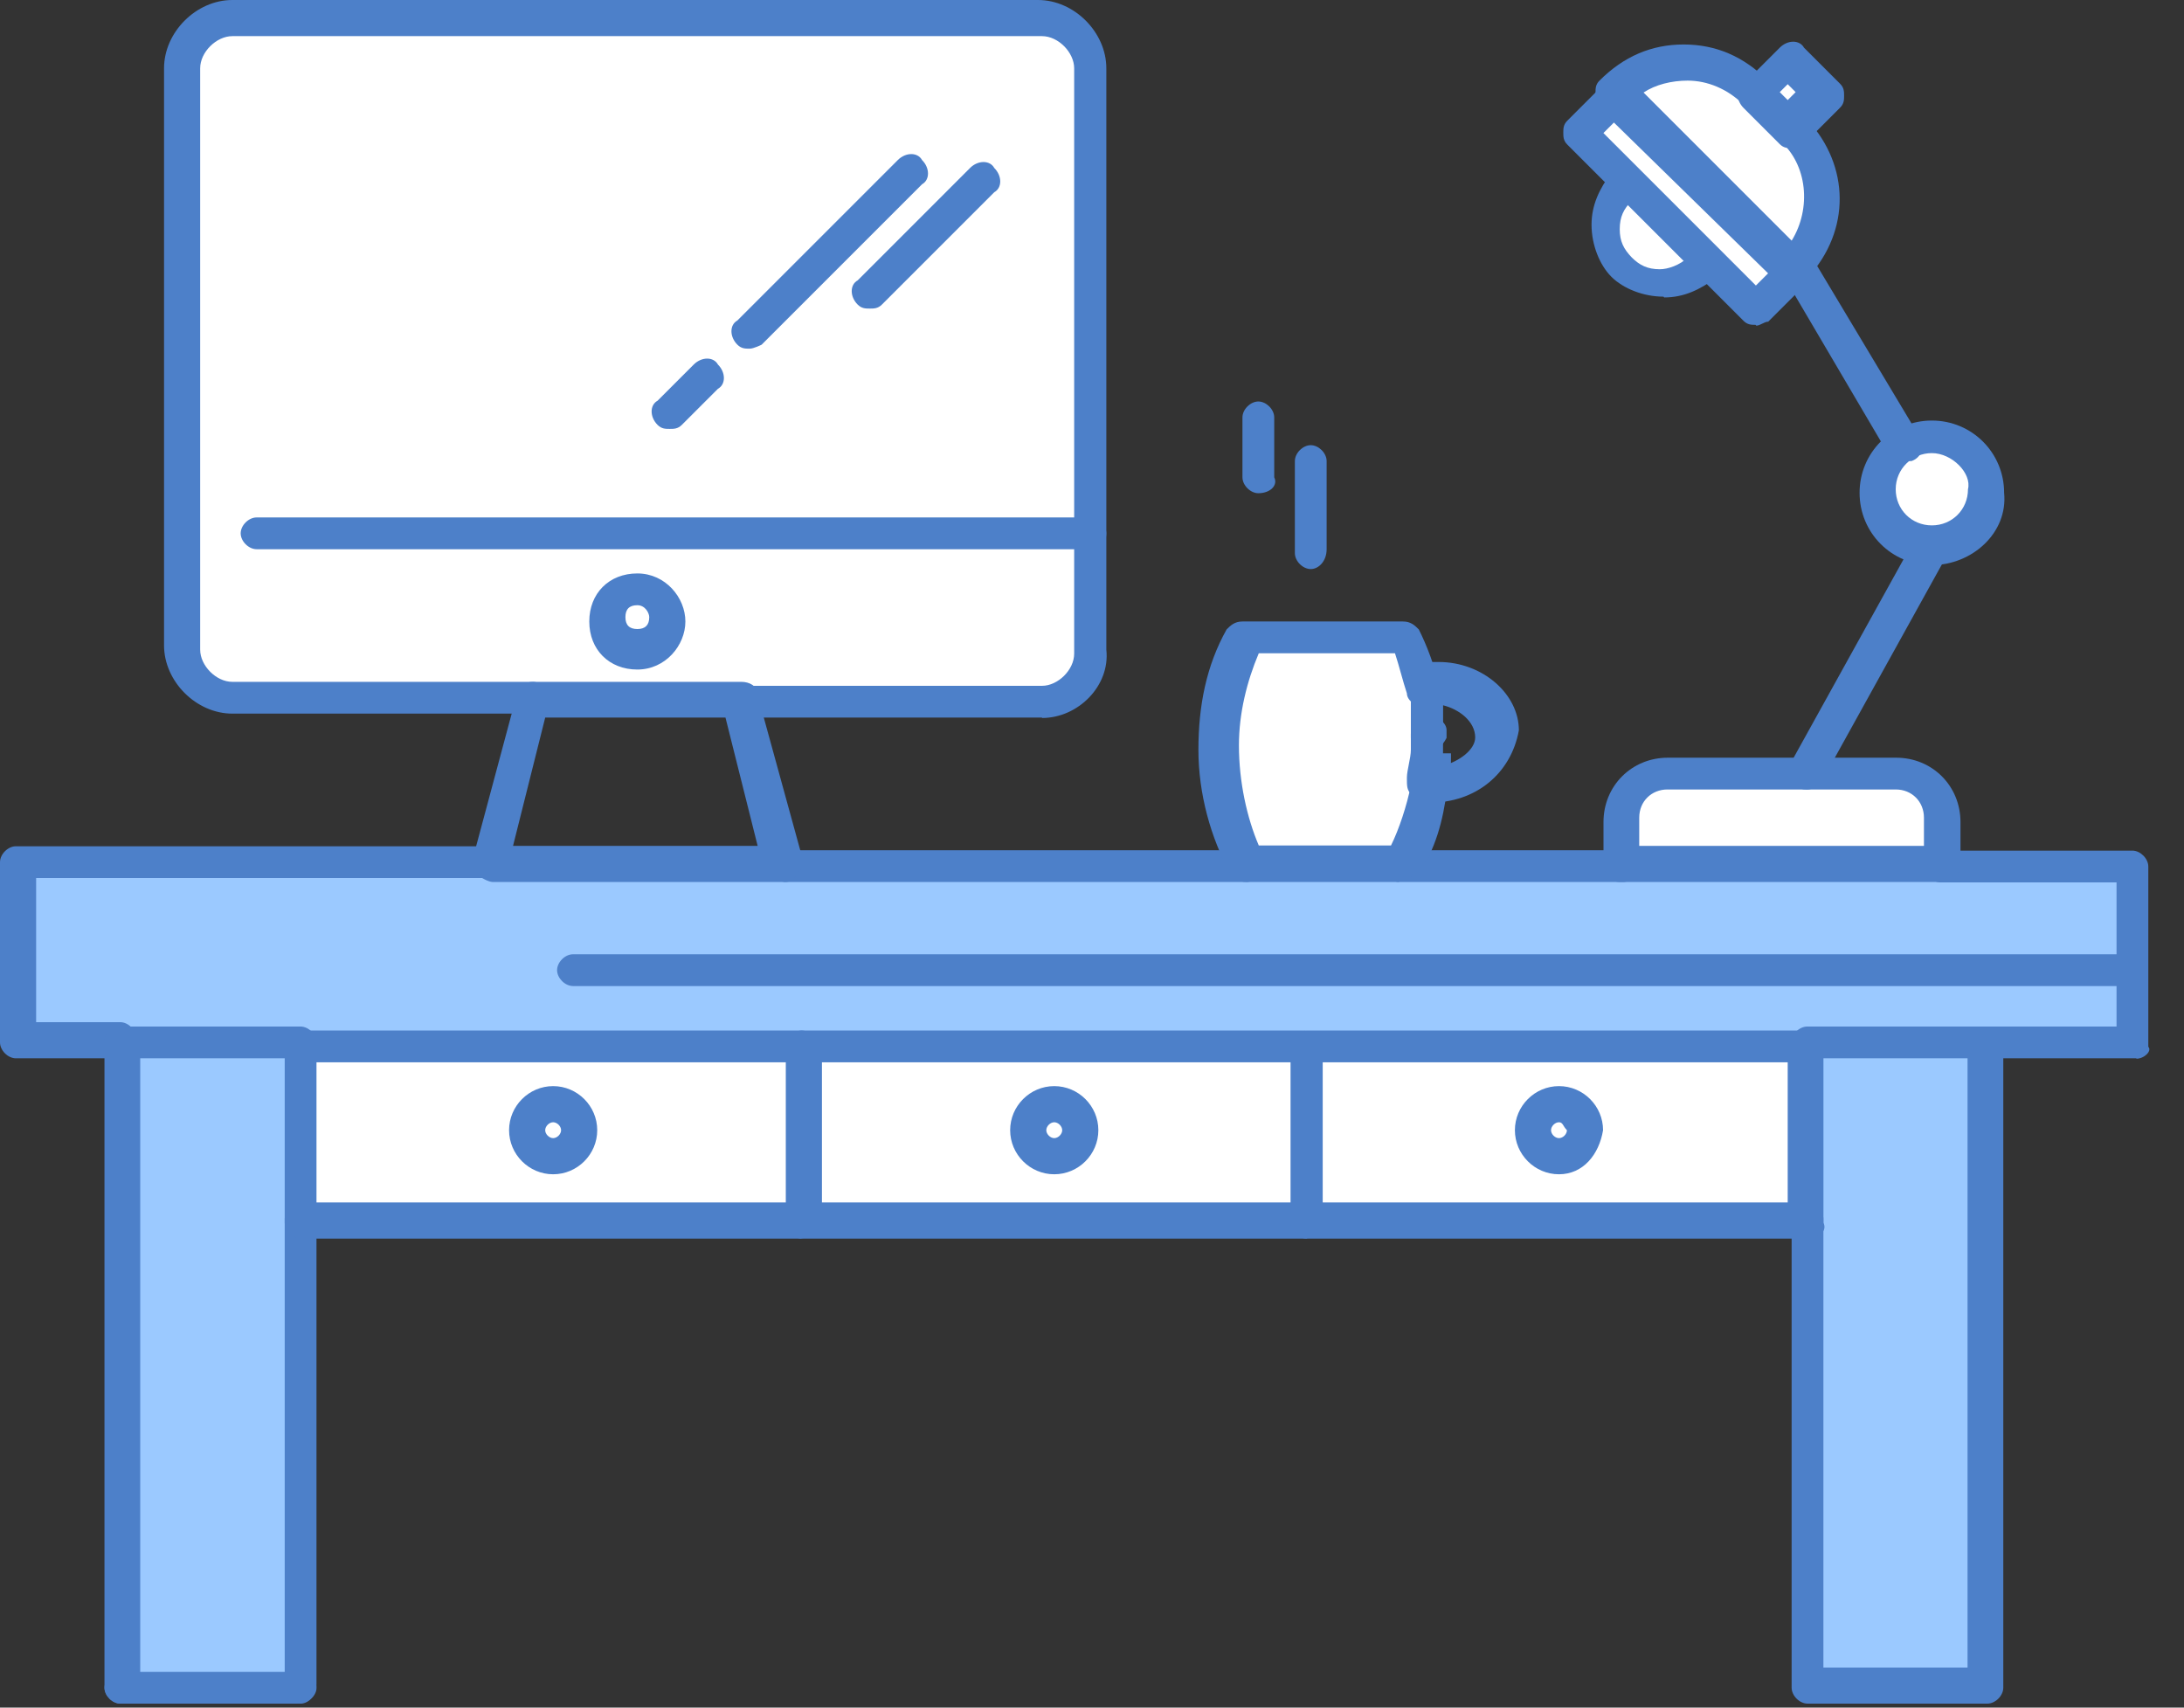 <svg width="55" height="43" viewBox="0 0 55 43" fill="none" xmlns="http://www.w3.org/2000/svg">
<rect x="0" y="0" width="55" height="43" fill="#333333" stroke="none"/>
<g clip-path="url(#clip0_626_37956)">
<path d="M16.05 14.84C16.45 14.84 16.86 15.14 16.86 15.65C16.86 16.05 16.46 16.46 16.05 16.46C15.64 16.46 15.24 16.16 15.24 15.65C15.24 15.14 15.64 14.84 16.05 14.84Z" fill="white"/>
<path d="M40.981 4.54L43.001 6.56L42.901 6.66C42.401 7.16 41.491 7.16 40.881 6.66C40.381 6.16 40.381 5.25 40.881 4.64C40.881 4.54 40.981 4.54 40.981 4.54Z" fill="white"/>
<path d="M40.58 2.32L45.12 6.86L44.209 7.67L42.999 6.46L40.98 4.54L39.77 3.23L40.58 2.32Z" fill="white"/>
<path d="M45.01 1.523L44.154 2.379L45.01 3.235L45.865 2.379L45.01 1.523Z" fill="white"/>
<path d="M45.32 6.56C45.22 6.66 45.22 6.76 45.12 6.76L40.68 2.32C41.18 1.82 41.79 1.61 42.5 1.61C43.21 1.61 43.81 1.81 44.32 2.32L45.23 3.23C46.04 4.14 46.04 5.55 45.33 6.56H45.32Z" fill="white"/>
<path d="M48.65 11C49.46 11 50.06 11.61 50.06 12.41C50.06 13.21 49.45 13.82 48.65 13.82C47.85 13.82 47.24 13.21 47.24 12.41C47.24 11.61 47.85 11 48.65 11Z" fill="white"/>
<path d="M48.851 20.59V21.701H40.781V20.59C40.781 19.98 41.281 19.48 41.891 19.48H47.641C48.351 19.381 48.851 19.881 48.851 20.59Z" fill="white"/>
<path d="M35.93 18.57V18.97C35.93 19.27 35.93 19.47 35.83 19.68C35.73 20.39 35.53 21.09 35.22 21.6H31.38C30.98 20.79 30.67 19.78 30.67 18.67C30.67 17.66 30.87 16.65 31.28 15.84H35.32C35.52 16.24 35.72 16.65 35.82 17.15V18.26C35.887 18.393 35.92 18.493 35.92 18.56L35.93 18.57Z" fill="white"/>
<path d="M39.261 27.76C39.561 27.76 39.871 28.06 39.871 28.37C39.871 28.77 39.571 29.08 39.261 29.08C38.861 29.08 38.551 28.78 38.551 28.37C38.551 28.07 38.851 27.76 39.261 27.76Z" fill="white"/>
<path d="M26.55 27.76C26.95 27.76 27.26 28.06 27.26 28.37C27.26 28.77 26.96 29.08 26.55 29.08C26.14 29.08 25.84 28.78 25.84 28.37C25.94 28.07 26.14 27.76 26.55 27.76Z" fill="white"/>
<path d="M13.931 27.76C14.331 27.76 14.641 28.06 14.641 28.37C14.641 28.77 14.341 29.08 13.931 29.08C13.521 29.08 13.221 28.78 13.221 28.37C13.221 28.07 13.521 27.76 13.931 27.76Z" fill="white"/>
<path d="M32.91 26.24V30.68H20.189V26.24H32.91ZM27.25 28.46C27.25 28.06 26.95 27.85 26.54 27.85C26.13 27.85 25.829 28.15 25.829 28.46C25.829 28.86 26.13 29.17 26.54 29.17C26.939 29.07 27.25 28.87 27.25 28.46Z" fill="white"/>
<path d="M45.52 26.24V30.68H32.9V26.24H45.52ZM39.87 28.46C39.87 28.06 39.57 27.85 39.26 27.85C38.86 27.85 38.55 28.15 38.55 28.46C38.55 28.86 38.85 29.17 39.26 29.17C39.56 29.07 39.87 28.87 39.87 28.46Z" fill="white"/>
<path d="M20.19 26.24V30.68H7.57V26.24H20.19ZM14.54 28.46C14.54 28.06 14.24 27.85 13.83 27.85C13.42 27.85 13.12 28.15 13.12 28.46C13.12 28.86 13.42 29.17 13.83 29.17C14.23 29.07 14.54 28.87 14.54 28.46Z" fill="white"/>
<path d="M7.571 30.68V42.49H3.031V26.24H7.571V30.68Z" fill="#9BC9FF"/>
<path d="M50.059 26.24V42.49H45.52V30.68V26.24H50.059Z" fill="#9BC9FF"/>
<path d="M53.8 24.43V26.24H50.06H45.52H32.91H20.19H7.57H3.03H0.4V21.7H12.42H19.78H31.39H35.23H40.88H48.85H53.8V24.43Z" fill="#9BC9FF"/>
<path d="M16.051 16.35C16.451 16.35 16.861 16.05 16.861 15.54C16.861 15.14 16.461 14.73 16.051 14.73C15.641 14.73 15.241 15.03 15.241 15.54C15.241 16.05 15.641 16.35 16.051 16.35ZM27.461 13.32V16.25C27.461 16.96 26.851 17.56 26.151 17.56H5.851C5.141 17.56 4.541 16.95 4.541 16.25V1.72C4.541 1.01 5.151 0.41 5.851 0.41H26.141C26.851 0.41 27.451 1.02 27.451 1.72V13.33L27.461 13.32Z" fill="white"/>
<path d="M53.801 26.65H50.071C49.871 26.65 49.671 26.45 49.671 26.25C49.671 26.05 49.871 25.85 50.071 25.85H53.301V22.22H48.861C48.661 22.22 48.461 22.02 48.461 21.82C48.461 21.62 48.661 21.42 48.861 21.42H53.701C53.901 21.42 54.101 21.62 54.101 21.82V26.36C54.201 26.46 54.001 26.66 53.801 26.66V26.65Z" fill="#4D80C9"/>
<path d="M40.88 22.21H35.23C35.03 22.21 34.83 22.01 34.83 21.81C34.83 21.61 35.03 21.41 35.23 21.41H40.88C41.08 21.41 41.28 21.61 41.28 21.81C41.28 22.01 41.08 22.21 40.88 22.21Z" fill="#4D80C9"/>
<path d="M31.391 22.21H19.781C19.581 22.21 19.381 22.01 19.381 21.81C19.381 21.61 19.581 21.41 19.781 21.41H31.391C31.591 21.41 31.791 21.61 31.791 21.81C31.791 22.01 31.591 22.21 31.391 22.21Z" fill="#4D80C9"/>
<path d="M3.03 26.65H0.4C0.2 26.65 0 26.45 0 26.25V21.71C0 21.51 0.2 21.31 0.4 21.31H12.31C12.51 21.31 12.71 21.51 12.71 21.71C12.71 21.91 12.51 22.11 12.31 22.11H0.91V25.74H3.03C3.23 25.74 3.43 25.94 3.43 26.14C3.43 26.34 3.33 26.64 3.03 26.64V26.65Z" fill="#4D80C9"/>
<path d="M3.031 42.9C2.831 42.9 2.631 42.7 2.631 42.5V26.25C2.631 26.05 2.831 25.85 3.031 25.85H7.571C7.771 25.85 7.971 26.05 7.971 26.25C7.971 26.45 7.771 26.65 7.571 26.65H3.531V42.4C3.531 42.7 3.331 42.9 3.031 42.9Z" fill="#4D80C9"/>
<path d="M7.57 42.9C7.37 42.9 7.17 42.7 7.17 42.5V30.69C7.17 30.49 7.37 30.29 7.57 30.29C7.77 30.29 7.97 30.49 7.97 30.69V42.4C7.97 42.7 7.77 42.9 7.57 42.9Z" fill="#4D80C9"/>
<path d="M50.059 42.9H45.519C45.319 42.9 45.119 42.7 45.119 42.5V30.69C45.119 30.49 45.319 30.29 45.519 30.29C45.719 30.29 45.919 30.49 45.919 30.69V41.99H49.549V26.65H45.509C45.309 26.65 45.109 26.45 45.109 26.25C45.109 26.05 45.309 25.85 45.509 25.85H50.049C50.249 25.85 50.449 26.05 50.449 26.25V42.5C50.449 42.7 50.249 42.9 50.049 42.9H50.059Z" fill="#4D80C9"/>
<path d="M20.19 31.19H7.57C7.37 31.19 7.17 30.99 7.17 30.79V26.35C7.17 26.15 7.37 25.95 7.57 25.95H20.19C20.39 25.95 20.59 26.15 20.59 26.35C20.59 26.55 20.39 26.75 20.19 26.75H7.97V30.28H20.18C20.38 30.28 20.58 30.48 20.58 30.68C20.58 30.88 20.48 31.18 20.18 31.18L20.19 31.19Z" fill="#4D80C9"/>
<path d="M32.909 31.19H20.189C19.989 31.19 19.789 30.99 19.789 30.79V26.35C19.789 26.15 19.989 25.95 20.189 25.95H32.809C33.009 25.95 33.209 26.15 33.209 26.35C33.209 26.55 33.009 26.75 32.809 26.75H20.699V30.28H32.909C33.109 30.28 33.309 30.48 33.309 30.68C33.309 30.88 33.109 31.18 32.909 31.18V31.19Z" fill="#4D80C9"/>
<path d="M45.52 31.19H32.9C32.7 31.19 32.5 30.99 32.5 30.79V26.35C32.5 26.15 32.7 25.95 32.9 25.95H45.52C45.72 25.95 45.92 26.15 45.92 26.35V30.79C46.02 30.99 45.82 31.19 45.52 31.19ZM33.31 30.28H45.02V26.75H33.31V30.28Z" fill="#4D80C9"/>
<path d="M13.93 29.57C13.32 29.57 12.82 29.07 12.82 28.46C12.82 27.85 13.32 27.35 13.93 27.35C14.54 27.35 15.04 27.85 15.04 28.46C15.04 29.07 14.54 29.57 13.93 29.57ZM13.93 28.26C13.83 28.26 13.73 28.36 13.73 28.46C13.73 28.56 13.83 28.66 13.93 28.66C14.03 28.66 14.13 28.56 14.13 28.46C14.13 28.36 14.03 28.26 13.93 28.26Z" fill="#4D80C9"/>
<path d="M26.549 29.57C25.939 29.57 25.439 29.07 25.439 28.46C25.439 27.85 25.939 27.35 26.549 27.35C27.16 27.35 27.66 27.85 27.66 28.46C27.66 29.07 27.16 29.57 26.549 29.57ZM26.549 28.26C26.45 28.26 26.349 28.36 26.349 28.46C26.349 28.56 26.45 28.66 26.549 28.66C26.649 28.66 26.75 28.56 26.75 28.46C26.75 28.36 26.649 28.26 26.549 28.26Z" fill="#4D80C9"/>
<path d="M39.26 29.57C38.65 29.57 38.15 29.07 38.15 28.46C38.15 27.85 38.65 27.35 39.26 27.35C39.87 27.35 40.37 27.85 40.37 28.46C40.27 29.07 39.87 29.57 39.26 29.57ZM39.26 28.26C39.16 28.26 39.06 28.36 39.06 28.46C39.06 28.56 39.16 28.66 39.26 28.66C39.36 28.66 39.46 28.56 39.46 28.46C39.36 28.36 39.36 28.26 39.26 28.26Z" fill="#4D80C9"/>
<path d="M26.241 18.07H18.671C18.471 18.07 18.271 17.87 18.271 17.67C18.271 17.47 18.471 17.27 18.671 17.27H26.241C26.641 17.27 27.051 16.87 27.051 16.46V1.72C27.051 1.32 26.651 0.91 26.241 0.91H5.851C5.451 0.91 5.041 1.31 5.041 1.72V16.36C5.041 16.76 5.441 17.17 5.851 17.17H13.421C13.621 17.17 13.821 17.37 13.821 17.57C13.821 17.77 13.621 17.97 13.421 17.97H5.851C4.941 17.97 4.131 17.16 4.131 16.25V1.72C4.131 0.81 4.941 0 5.851 0H26.141C27.051 0 27.861 0.81 27.861 1.72V16.36C27.961 17.27 27.151 18.08 26.241 18.08V18.07Z" fill="#4D80C9"/>
<path d="M19.78 22.21H12.41C12.31 22.21 12.11 22.11 12.01 22.01C11.91 21.91 11.91 21.71 11.91 21.61L13.02 17.47C13.12 17.27 13.22 17.17 13.42 17.17H18.67C18.87 17.17 19.07 17.27 19.07 17.47L20.18 21.51V21.71C20.18 22.01 19.98 22.21 19.78 22.21ZM12.92 21.3H19.08L18.27 18.07H13.73L12.92 21.3Z" fill="#4D80C9"/>
<path d="M16.05 16.86C15.34 16.86 14.84 16.36 14.84 15.65C14.84 14.94 15.34 14.44 16.05 14.44C16.76 14.44 17.26 15.05 17.26 15.65C17.26 16.25 16.76 16.86 16.05 16.86ZM16.05 15.24C15.85 15.24 15.75 15.34 15.75 15.54C15.75 15.74 15.85 15.84 16.05 15.84C16.25 15.84 16.35 15.74 16.35 15.54C16.35 15.44 16.25 15.24 16.05 15.24Z" fill="#4D80C9"/>
<path d="M27.46 13.83H6.461C6.261 13.83 6.061 13.63 6.061 13.43C6.061 13.23 6.261 13.03 6.461 13.03H27.46C27.66 13.03 27.86 13.23 27.86 13.43C27.86 13.63 27.761 13.83 27.46 13.83Z" fill="#4D80C9"/>
<path d="M21.899 7.77C21.799 7.77 21.699 7.77 21.599 7.67C21.399 7.47 21.399 7.17 21.599 7.06L24.429 4.23C24.629 4.03 24.929 4.03 25.039 4.23C25.239 4.43 25.239 4.73 25.039 4.84L22.209 7.67C22.109 7.77 22.009 7.77 21.909 7.77H21.899Z" fill="#4D80C9"/>
<path d="M18.87 8.78C18.77 8.78 18.67 8.78 18.57 8.68C18.37 8.48 18.37 8.18 18.57 8.07L22.61 4.03C22.81 3.83 23.11 3.83 23.22 4.03C23.42 4.23 23.42 4.53 23.22 4.64L19.18 8.68C19.18 8.68 18.98 8.78 18.88 8.78H18.87Z" fill="#4D80C9"/>
<path d="M16.86 10.8C16.76 10.8 16.66 10.8 16.56 10.7C16.36 10.5 16.36 10.2 16.56 10.09L17.47 9.18C17.67 8.98 17.97 8.98 18.08 9.18C18.28 9.38 18.28 9.68 18.08 9.79L17.17 10.7C17.07 10.8 16.97 10.8 16.87 10.8H16.86Z" fill="#4D80C9"/>
<path d="M48.851 22.21H40.781C40.581 22.21 40.381 22.01 40.381 21.81V20.7C40.381 19.79 41.091 19.08 42.001 19.08H47.751C48.661 19.08 49.371 19.79 49.371 20.7V21.81C49.371 22.01 49.171 22.21 48.871 22.21H48.851ZM41.281 21.3H48.451V20.59C48.451 20.19 48.151 19.88 47.741 19.88H41.991C41.591 19.88 41.281 20.18 41.281 20.59V21.3Z" fill="#4D80C9"/>
<path d="M48.65 14.23C47.64 14.23 46.83 13.42 46.83 12.41C46.83 11.4 47.64 10.59 48.65 10.59C49.66 10.59 50.47 11.4 50.47 12.41C50.57 13.42 49.66 14.23 48.65 14.23ZM48.65 11.41C48.15 11.41 47.74 11.81 47.74 12.32C47.74 12.83 48.14 13.23 48.65 13.23C49.16 13.23 49.56 12.83 49.56 12.32C49.66 11.92 49.16 11.41 48.65 11.41Z" fill="#4D80C9"/>
<path d="M47.94 11.61C47.74 11.61 47.64 11.51 47.54 11.41L44.81 6.77C44.71 6.57 44.71 6.27 45.01 6.16C45.21 6.06 45.51 6.06 45.62 6.36V6.46L48.34 11C48.44 11.2 48.44 11.5 48.14 11.61H47.94Z" fill="#4D80C9"/>
<path d="M45.519 19.881C45.419 19.881 45.319 19.881 45.319 19.78C45.119 19.68 45.019 19.381 45.119 19.171L48.249 13.521C48.349 13.32 48.649 13.22 48.859 13.32C49.059 13.421 49.159 13.72 49.059 13.931L45.929 19.581C45.829 19.78 45.629 19.881 45.529 19.881H45.519Z" fill="#4D80C9"/>
<path d="M35.23 22.21H31.39C31.19 22.21 31.09 22.11 30.99 22.01C30.49 21.1 30.18 19.99 30.18 18.88C30.18 17.77 30.38 16.76 30.89 15.85C30.99 15.75 31.09 15.65 31.29 15.65H35.33C35.53 15.65 35.63 15.75 35.73 15.85C35.93 16.25 36.13 16.76 36.23 17.26C36.33 17.46 36.13 17.76 35.93 17.76C35.73 17.86 35.43 17.66 35.43 17.46C35.33 17.16 35.23 16.75 35.13 16.45H31.7C31.4 17.16 31.2 17.96 31.2 18.77C31.2 19.68 31.4 20.59 31.7 21.29H35.03C35.23 20.89 35.43 20.28 35.53 19.78C35.53 19.58 35.63 19.38 35.63 19.07V18.97H36.54V19.07C36.54 19.37 36.54 19.57 36.44 19.88C36.34 20.69 36.14 21.39 35.73 22C35.53 22.1 35.33 22.2 35.23 22.2V22.21Z" fill="#4D80C9"/>
<path d="M35.929 18.98C35.729 18.98 35.529 18.78 35.529 18.581V18.48C35.529 18.28 35.729 17.98 35.929 17.98C36.129 17.98 36.429 18.18 36.429 18.381V18.581C36.329 18.78 36.129 18.98 35.929 18.98Z" fill="#4D80C9"/>
<path d="M35.931 18.77C35.73 18.77 35.531 18.57 35.531 18.37V17.87V17.47C35.431 17.27 35.63 16.97 35.831 16.97C36.031 16.87 36.331 17.07 36.331 17.27V18.18C36.331 18.58 36.13 18.79 35.931 18.79V18.77Z" fill="#4D80C9"/>
<path d="M36.03 20.19H35.83C35.73 20.19 35.63 20.09 35.53 19.99C35.43 19.89 35.43 19.79 35.43 19.59C35.43 19.39 35.53 19.09 35.53 18.88V18.27V17.77V17.27C35.53 17.17 35.53 16.97 35.63 16.87C35.73 16.77 35.83 16.67 35.93 16.67H36.23C37.34 16.67 38.25 17.48 38.25 18.39C38.05 19.5 37.14 20.21 36.03 20.21V20.19ZM36.34 18.27V19.28C36.74 19.18 37.15 18.88 37.15 18.57C37.15 18.17 36.75 17.86 36.34 17.76V18.26V18.27Z" fill="#4D80C9"/>
<path d="M31.689 12.42C31.489 12.42 31.289 12.22 31.289 12.02V10.51C31.289 10.31 31.489 10.11 31.689 10.11C31.889 10.11 32.089 10.31 32.089 10.51V12.02C32.189 12.22 31.989 12.42 31.689 12.42Z" fill="#4D80C9"/>
<path d="M33.009 14.33C32.809 14.33 32.609 14.13 32.609 13.93V11.61C32.609 11.41 32.809 11.21 33.009 11.21C33.209 11.21 33.409 11.41 33.409 11.61V13.83C33.409 14.13 33.209 14.33 33.009 14.33Z" fill="#4D80C9"/>
<path d="M7.471 42.9H3.031C2.831 42.9 2.631 42.7 2.631 42.5C2.631 42.3 2.831 42.1 3.031 42.1H7.571C7.771 42.1 7.971 42.3 7.971 42.5C7.971 42.7 7.771 42.9 7.471 42.9Z" fill="#4D80C9"/>
<path d="M53.799 24.83H14.429C14.229 24.83 14.029 24.63 14.029 24.43C14.029 24.23 14.229 24.03 14.429 24.03H53.689C53.889 24.03 54.089 24.23 54.089 24.43C54.089 24.63 53.989 24.83 53.789 24.83H53.799Z" fill="#4D80C9"/>
<path d="M41.89 7.47C41.39 7.47 40.88 7.27 40.58 6.97C40.28 6.67 40.08 6.16 40.08 5.66C40.08 5.16 40.28 4.75 40.58 4.35L40.68 4.25C40.88 4.05 41.18 4.15 41.29 4.35C41.49 4.55 41.39 4.85 41.19 4.96L41.09 5.06C40.89 5.26 40.79 5.46 40.79 5.77C40.79 6.08 40.89 6.27 41.09 6.48C41.29 6.68 41.49 6.78 41.8 6.78C42 6.78 42.3 6.68 42.51 6.48L42.61 6.38C42.81 6.18 43.01 6.18 43.22 6.28C43.42 6.48 43.42 6.68 43.32 6.89L43.22 6.99C42.82 7.29 42.41 7.49 41.91 7.49L41.89 7.47Z" fill="#4D80C9"/>
<path d="M44.209 8.18C44.109 8.18 44.009 8.18 43.909 8.08L39.469 3.64C39.369 3.54 39.369 3.44 39.369 3.34C39.369 3.24 39.369 3.14 39.469 3.04L40.379 2.13C40.579 1.93 40.879 1.93 40.989 2.13C41.189 2.33 41.189 2.63 40.989 2.74L40.379 3.35L44.219 7.19L44.829 6.58C45.029 6.38 45.329 6.38 45.439 6.58C45.639 6.78 45.639 7.08 45.439 7.19L44.529 8.1C44.429 8.1 44.329 8.2 44.229 8.2L44.209 8.18Z" fill="#4D80C9"/>
<path d="M45.12 7.27C45.02 7.27 44.92 7.27 44.82 7.17L40.28 2.73C40.18 2.63 40.18 2.53 40.18 2.33C40.18 2.23 40.18 2.13 40.28 2.03C40.89 1.42 41.59 1.12 42.4 1.12C43.21 1.12 43.91 1.42 44.52 2.03C44.72 2.23 44.72 2.53 44.52 2.64C44.32 2.84 44.02 2.84 43.91 2.64C43.51 2.24 43 2.03 42.5 2.03C42.1 2.03 41.69 2.13 41.39 2.33L45.12 6.06C45.62 5.25 45.52 4.14 44.82 3.54C44.62 3.34 44.62 3.04 44.82 2.93C45.02 2.73 45.32 2.73 45.43 2.93C46.54 4.04 46.64 5.66 45.63 6.87C45.53 6.97 45.53 7.07 45.43 7.17C45.33 7.27 45.23 7.27 45.13 7.27H45.12Z" fill="#4D80C9"/>
<path d="M45.12 3.73C45.02 3.73 44.92 3.73 44.82 3.63L43.91 2.72C43.71 2.52 43.71 2.22 43.91 2.11L44.82 1.2C45.02 1 45.32 1 45.43 1.2L46.34 2.11C46.44 2.21 46.44 2.31 46.44 2.41C46.44 2.51 46.44 2.61 46.34 2.71L45.43 3.62C45.33 3.62 45.23 3.72 45.13 3.72L45.12 3.73ZM44.82 2.32L45.02 2.52L45.22 2.32L45.02 2.12L44.82 2.32Z" fill="#4D80C9"/>
</g>
<defs>
<clipPath id="clip0_626_37956">
<rect width="54.13" height="42.9" fill="white"/>
</clipPath>
</defs>
</svg>
